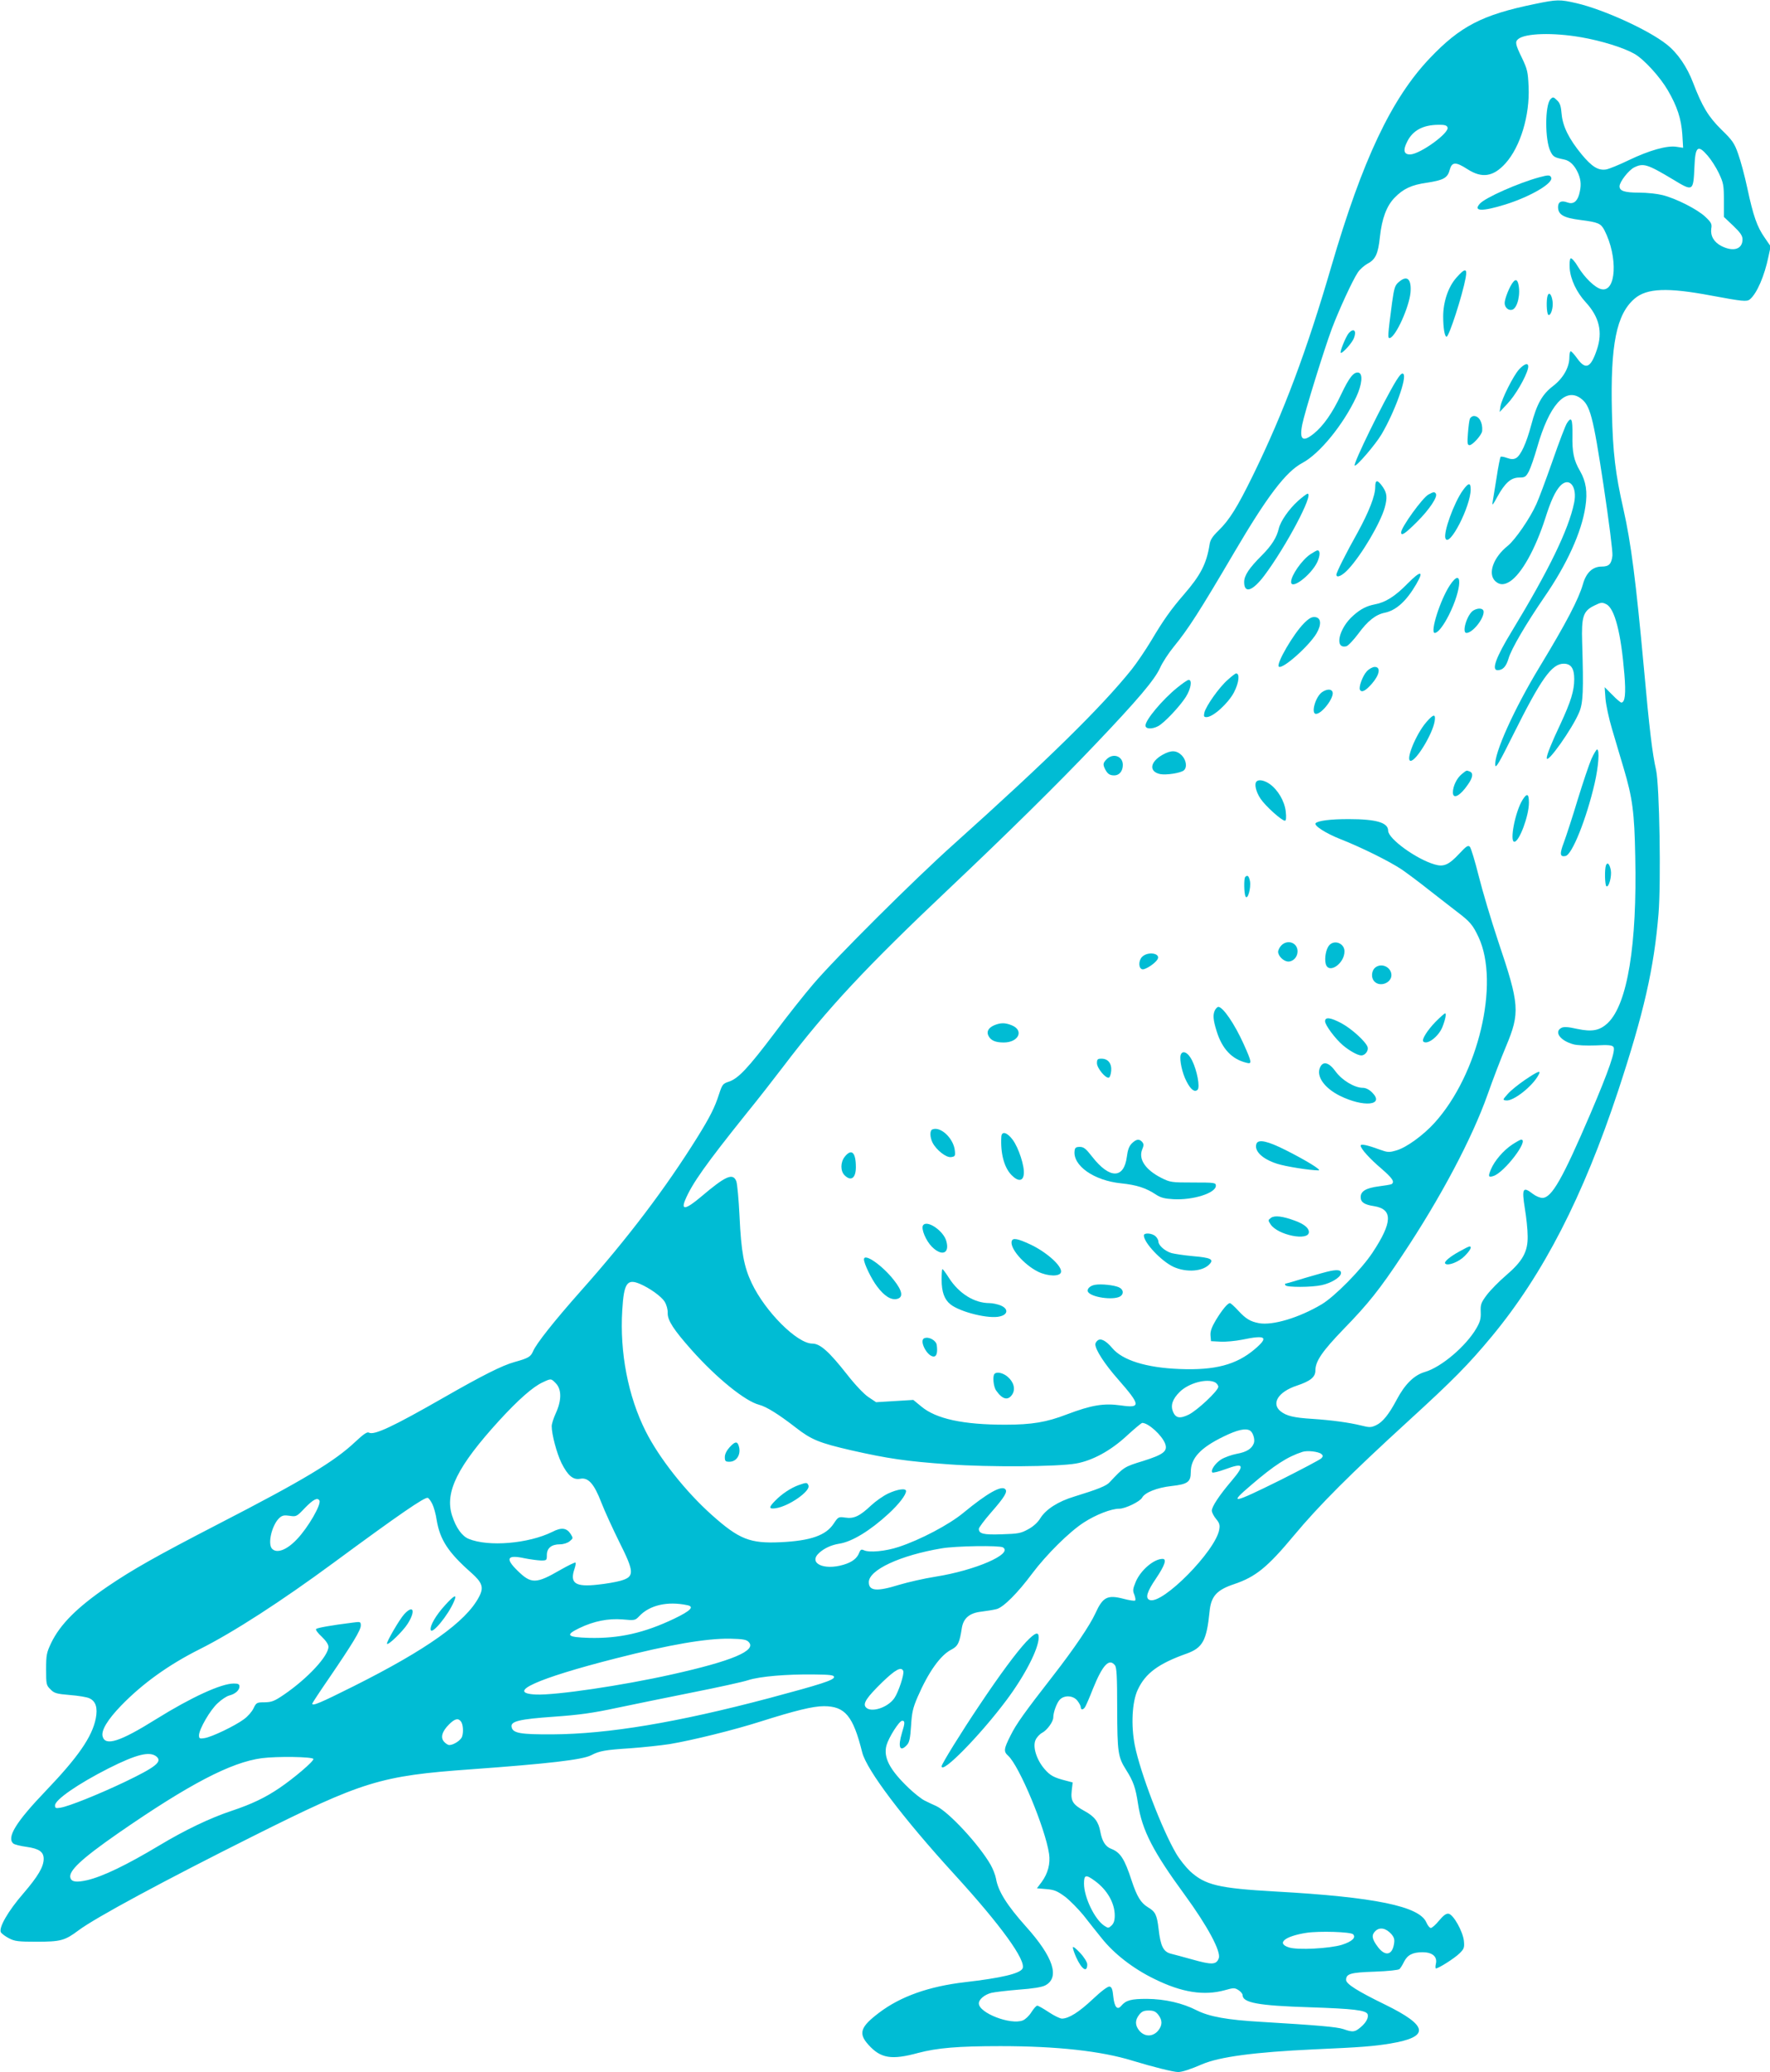 <?xml version="1.0" standalone="no"?>
<!DOCTYPE svg PUBLIC "-//W3C//DTD SVG 20010904//EN"
 "http://www.w3.org/TR/2001/REC-SVG-20010904/DTD/svg10.dtd">
<svg version="1.0" xmlns="http://www.w3.org/2000/svg"
 width="1094pt" height="1280pt" viewBox="0 0 1094 1280"
 preserveAspectRatio="xMidYMid meet">
<g transform="translate(0,1280) scale(0.1,-0.1)"
fill="#00bcd4" stroke="none">
<path d="M9485 12775 c-323 -66 -460 -137 -648 -335 -237 -249 -416 -628 -608
-1285 -153 -525 -295 -903 -484 -1290 -97 -198 -146 -277 -214 -343 -37 -36
-51 -57 -55 -87 -19 -118 -55 -188 -159 -308 -79 -91 -127 -159 -200 -282 -36
-60 -91 -141 -122 -180 -185 -231 -519 -559 -1100 -1080 -242 -216 -734 -706
-869 -865 -54 -63 -163 -200 -241 -305 -161 -213 -222 -278 -280 -297 -37 -12
-41 -17 -61 -78 -26 -81 -55 -139 -134 -266 -198 -317 -429 -622 -720 -949
-165 -186 -275 -325 -295 -372 -15 -35 -29 -43 -115 -67 -76 -21 -199 -83
-440 -221 -311 -178 -428 -233 -460 -215 -10 6 -33 -9 -82 -55 -131 -124 -321
-238 -853 -512 -381 -197 -524 -278 -679 -383 -190 -130 -294 -234 -350 -350
-28 -59 -31 -74 -31 -162 0 -92 1 -99 27 -124 23 -24 37 -28 120 -35 52 -4
106 -13 120 -20 40 -18 53 -58 40 -125 -23 -114 -109 -238 -308 -446 -186
-194 -245 -290 -201 -327 8 -6 44 -15 81 -20 78 -11 106 -31 106 -74 0 -49
-35 -108 -125 -213 -95 -109 -156 -215 -139 -242 6 -8 28 -25 50 -36 34 -18
57 -21 169 -21 150 0 176 7 260 70 104 78 529 307 1079 582 680 340 787 373
1346 413 482 35 689 59 744 87 51 27 87 33 241 43 83 6 193 18 245 26 142 24
397 87 560 139 215 68 325 95 392 95 131 0 181 -60 237 -285 28 -110 251 -405
569 -753 289 -316 447 -535 422 -583 -17 -31 -130 -58 -356 -84 -223 -26 -398
-88 -531 -189 -115 -87 -129 -127 -66 -197 76 -85 143 -96 308 -51 118 31 246
42 508 42 348 0 623 -30 817 -90 128 -39 253 -70 282 -70 25 0 76 17 148 48
107 46 325 75 690 92 297 13 368 19 473 36 246 41 237 109 -33 241 -170 83
-240 127 -240 152 0 38 27 46 176 51 84 3 148 10 154 16 6 6 19 26 28 45 21
42 53 59 115 59 60 0 92 -27 82 -71 -4 -16 -3 -29 0 -29 17 0 117 64 146 93
28 27 31 36 27 77 -6 58 -65 164 -95 168 -15 2 -32 -11 -58 -42 -21 -26 -44
-46 -51 -46 -8 0 -20 16 -28 34 -42 100 -319 157 -930 191 -356 20 -437 40
-531 126 -25 24 -64 72 -85 108 -88 149 -222 500 -256 669 -24 123 -17 269 18
343 47 102 128 162 303 224 99 36 123 81 141 259 9 95 44 134 152 170 133 45
205 103 370 301 156 187 347 378 707 707 277 253 370 347 517 524 317 383 563
862 779 1514 159 482 222 757 250 1095 16 196 6 794 -15 888 -23 99 -42 258
-76 637 -49 533 -79 767 -126 975 -50 220 -65 348 -71 600 -10 416 28 604 140
700 76 65 203 70 474 19 194 -36 220 -39 239 -23 43 36 90 144 115 266 l13 61
-37 54 c-47 67 -70 133 -107 305 -16 76 -42 172 -57 213 -23 66 -36 84 -104
150 -80 79 -118 142 -174 288 -37 98 -96 185 -164 238 -112 89 -389 215 -556
254 -104 24 -121 24 -260 -5z m287 -205 c127 -22 265 -65 331 -103 60 -35 157
-142 205 -224 59 -101 83 -177 90 -272 l5 -84 -40 6 c-58 10 -170 -22 -297
-83 -58 -28 -121 -54 -140 -57 -48 -7 -87 17 -150 93 -79 96 -117 173 -124
250 -4 49 -10 68 -29 85 -21 21 -25 21 -39 7 -36 -36 -36 -256 0 -325 16 -32
24 -36 82 -48 38 -7 67 -37 89 -87 18 -44 19 -78 5 -130 -13 -45 -38 -62 -74
-48 -36 13 -56 3 -56 -29 0 -47 34 -67 139 -80 109 -14 125 -21 147 -62 86
-167 74 -389 -20 -365 -39 10 -101 70 -142 137 -19 33 -40 56 -46 53 -6 -4 -8
-30 -6 -63 5 -67 43 -147 98 -207 85 -92 107 -185 70 -294 -38 -113 -69 -127
-121 -55 -18 25 -36 45 -41 45 -4 0 -8 -17 -8 -37 0 -63 -39 -130 -100 -177
-68 -52 -101 -110 -136 -242 -30 -113 -65 -188 -94 -204 -15 -8 -30 -8 -55 1
-19 7 -37 10 -40 7 -3 -3 -15 -61 -25 -129 -11 -68 -22 -137 -25 -154 -4 -21
4 -12 29 35 48 87 85 120 136 120 36 0 41 4 60 39 11 22 34 88 51 148 74 259
173 371 268 303 59 -42 77 -108 142 -537 33 -219 58 -415 55 -436 -6 -51 -21
-67 -66 -67 -56 0 -96 -37 -116 -108 -27 -94 -104 -241 -267 -510 -158 -260
-284 -539 -275 -610 3 -21 27 21 110 188 173 347 239 440 313 440 45 0 65 -29
65 -95 0 -72 -21 -139 -84 -275 -56 -118 -86 -193 -86 -213 0 -42 160 184 201
284 24 58 27 131 18 429 -5 163 6 196 77 230 38 19 47 20 71 8 53 -25 92 -177
113 -434 10 -119 4 -174 -19 -174 -5 0 -30 21 -56 48 l-47 47 5 -70 c3 -38 21
-124 41 -190 19 -66 52 -174 71 -239 55 -185 67 -273 72 -546 12 -546 -48
-911 -168 -1028 -50 -48 -97 -58 -191 -38 -58 13 -83 14 -98 6 -46 -25 -6 -79
74 -101 24 -7 82 -9 139 -7 75 4 100 2 109 -9 16 -19 -27 -144 -142 -413 -172
-401 -239 -520 -297 -520 -15 0 -41 11 -59 25 -62 48 -69 34 -49 -92 9 -54 17
-130 17 -169 2 -97 -31 -155 -135 -244 -42 -36 -95 -90 -117 -119 -36 -48 -40
-59 -38 -105 2 -42 -4 -62 -27 -102 -65 -111 -216 -239 -317 -269 -67 -19
-124 -75 -175 -171 -48 -91 -87 -139 -127 -158 -32 -15 -41 -15 -93 -2 -73 18
-181 33 -303 41 -113 7 -158 18 -194 46 -61 48 -16 121 99 159 84 28 115 53
115 93 0 58 42 119 175 257 151 155 223 245 362 455 235 352 432 723 528 995
32 91 83 224 113 295 88 210 84 259 -48 650 -43 129 -97 310 -120 402 -23 92
-48 174 -55 182 -11 11 -21 5 -65 -42 -65 -70 -97 -84 -153 -67 -114 33 -287
159 -287 208 0 50 -72 72 -245 72 -113 0 -188 -10 -203 -25 -14 -14 62 -63
156 -100 125 -49 301 -136 377 -187 33 -23 110 -80 170 -128 61 -47 137 -107
170 -132 82 -62 99 -83 134 -158 132 -284 -2 -849 -273 -1147 -68 -75 -172
-151 -233 -169 -48 -14 -54 -14 -110 6 -73 27 -113 35 -113 23 0 -19 57 -82
128 -142 68 -59 84 -82 63 -96 -6 -3 -42 -9 -81 -14 -77 -10 -110 -30 -110
-66 0 -32 23 -47 83 -56 117 -19 114 -100 -9 -286 -69 -105 -236 -274 -316
-321 -140 -83 -302 -131 -386 -116 -54 10 -82 27 -129 78 -23 25 -46 46 -51
46 -14 0 -48 -41 -87 -105 -26 -44 -35 -69 -33 -95 l3 -35 58 -3 c33 -2 93 4
134 12 148 31 167 17 79 -58 -114 -97 -246 -132 -466 -123 -205 8 -353 54
-416 130 -39 46 -71 62 -90 46 -8 -6 -14 -17 -14 -23 0 -34 58 -123 140 -216
141 -161 143 -180 18 -162 -106 15 -182 2 -333 -55 -127 -49 -217 -64 -383
-64 -259 0 -426 36 -517 112 l-50 41 -115 -7 -115 -7 -48 32 c-28 19 -82 76
-132 140 -111 141 -166 190 -214 190 -94 0 -291 197 -375 374 -48 101 -65 194
-75 411 -5 105 -14 202 -20 218 -21 53 -66 33 -218 -96 -94 -79 -125 -85 -98
-20 42 101 129 223 375 530 75 92 180 227 234 298 271 356 507 609 1031 1104
347 328 663 639 893 881 265 278 368 400 402 474 15 34 53 92 85 131 90 110
160 219 375 585 203 345 318 497 421 551 106 57 251 235 331 405 37 79 43 146
15 152 -30 6 -57 -28 -108 -135 -53 -113 -109 -193 -168 -241 -69 -56 -91 -39
-72 56 15 76 134 460 183 592 44 116 127 297 161 348 12 18 39 42 59 53 50 26
66 61 77 166 12 112 41 191 91 242 53 55 105 79 197 92 104 16 130 29 143 79
14 51 37 52 110 5 90 -58 160 -47 235 36 92 102 151 296 143 473 -4 92 -8 109
-41 178 -41 84 -44 100 -23 117 43 36 217 41 388 11z m-825 -557 c13 -33 -167
-164 -230 -167 -41 -1 -47 26 -18 82 34 66 96 100 189 101 41 1 54 -3 59 -16z
m1608 -175 c21 -24 52 -72 69 -108 28 -60 31 -73 31 -168 l0 -102 58 -55 c44
-42 57 -61 57 -84 0 -61 -57 -78 -130 -41 -47 24 -69 63 -63 108 5 28 0 38
-36 72 -48 46 -181 114 -266 135 -32 8 -97 15 -143 15 -90 0 -122 10 -122 39
0 27 55 98 89 116 58 29 82 22 242 -74 124 -75 125 -75 132 79 5 126 21 139
82 68z m-6598 -6970 c60 -26 131 -77 151 -109 12 -20 20 -49 19 -71 -1 -45 37
-103 148 -228 155 -174 331 -316 417 -338 46 -12 121 -59 228 -142 95 -74 145
-94 340 -139 230 -52 340 -68 605 -87 244 -18 671 -15 785 5 103 18 216 80
315 172 47 43 90 79 95 79 38 0 121 -76 141 -127 18 -47 -8 -68 -135 -108
-118 -36 -120 -38 -207 -131 -20 -23 -73 -44 -219 -89 -100 -30 -176 -79 -210
-134 -15 -25 -43 -51 -75 -68 -45 -25 -62 -28 -163 -31 -114 -4 -142 3 -142
34 0 7 34 53 76 101 84 96 103 128 87 144 -24 24 -111 -25 -258 -146 -88 -73
-266 -167 -400 -211 -81 -27 -184 -37 -217 -20 -14 6 -20 3 -27 -15 -13 -35
-43 -59 -97 -75 -123 -37 -220 10 -151 73 32 29 75 49 125 57 78 12 190 80
304 185 64 59 108 116 108 140 0 19 -52 12 -110 -15 -30 -14 -77 -47 -105 -73
-71 -67 -107 -84 -160 -76 -42 6 -44 5 -72 -37 -48 -73 -142 -106 -328 -115
-189 -9 -257 18 -425 168 -162 144 -326 352 -409 517 -109 216 -161 488 -145
747 10 170 30 198 111 163z m-522 -613 c37 -37 37 -107 -1 -188 -13 -29 -24
-63 -24 -77 0 -52 31 -167 60 -227 39 -78 72 -107 117 -98 49 9 85 -31 129
-145 20 -52 70 -161 110 -242 96 -191 97 -218 10 -243 -28 -8 -91 -19 -140
-24 -140 -16 -176 8 -145 98 6 18 9 35 6 38 -3 3 -46 -18 -95 -46 -149 -86
-179 -87 -264 -3 -77 75 -63 99 43 76 35 -7 81 -13 102 -14 36 0 37 1 37 34 0
43 29 66 81 66 21 0 47 8 60 19 22 18 22 19 6 45 -25 38 -57 42 -113 13 -147
-73 -396 -94 -518 -43 -41 17 -78 69 -102 144 -46 144 33 303 290 585 120 131
211 211 271 238 51 24 51 24 80 -6z m4076 5 c10 -6 19 -18 19 -27 0 -24 -130
-146 -183 -172 -54 -26 -80 -22 -97 18 -16 40 -3 78 41 122 55 55 169 86 220
59z m216 -298 c18 -12 31 -55 23 -77 -13 -35 -45 -55 -106 -66 -32 -6 -76 -22
-97 -35 -37 -24 -66 -68 -54 -80 4 -4 40 5 81 20 114 42 122 27 39 -71 -76
-89 -123 -160 -123 -185 0 -11 12 -34 26 -51 21 -25 25 -38 20 -65 -21 -131
-351 -466 -430 -436 -29 11 -17 51 39 133 54 80 68 121 41 121 -54 0 -135 -69
-166 -141 -18 -44 -20 -55 -9 -80 6 -16 9 -33 5 -36 -3 -4 -37 1 -74 11 -97
25 -126 10 -171 -89 -34 -75 -134 -222 -260 -384 -179 -230 -230 -301 -265
-372 -42 -83 -44 -99 -15 -125 69 -62 230 -449 253 -606 9 -60 -7 -121 -45
-173 l-30 -40 59 -5 c49 -4 67 -12 115 -47 31 -24 82 -76 114 -115 31 -40 82
-104 112 -141 77 -97 196 -189 326 -252 170 -84 307 -105 437 -69 53 15 59 15
83 0 14 -9 25 -23 25 -30 0 -48 95 -66 417 -76 269 -9 346 -18 356 -43 7 -20
-9 -52 -43 -80 -36 -31 -49 -32 -106 -12 -41 14 -161 24 -510 45 -209 12 -319
32 -397 71 -88 45 -196 70 -308 71 -98 0 -129 -8 -159 -43 -24 -29 -42 -8 -49
57 -4 44 -10 60 -23 62 -11 2 -51 -28 -104 -78 -85 -80 -147 -119 -190 -120
-12 0 -49 18 -82 40 -33 22 -65 40 -71 40 -6 0 -22 -18 -36 -40 -14 -23 -38
-45 -53 -51 -76 -30 -272 46 -272 105 0 25 35 54 77 65 21 5 97 14 170 20 84
6 142 15 163 26 92 48 51 175 -119 364 -117 131 -172 218 -185 296 -4 22 -19
60 -33 85 -71 124 -258 326 -336 363 -20 9 -53 24 -72 34 -19 9 -63 44 -98 77
-118 113 -158 189 -138 264 14 49 79 152 97 152 18 0 18 -13 -1 -74 -27 -89
-13 -123 31 -75 15 16 20 42 25 118 5 81 11 110 41 179 67 154 141 258 209
292 40 21 50 42 64 134 10 60 48 92 120 100 33 4 76 11 95 16 42 11 130 99
220 220 87 116 230 258 319 315 74 48 169 85 219 85 37 0 128 44 141 68 17 32
92 62 181 72 101 11 120 25 120 87 0 85 59 149 203 219 86 42 137 53 164 36z
m440 -144 c11 -9 11 -14 1 -26 -7 -8 -121 -68 -252 -134 -301 -149 -325 -153
-184 -33 143 123 225 176 318 206 30 10 99 2 117 -13z m-5495 -309 c9 -18 22
-63 27 -99 20 -121 71 -200 213 -325 70 -62 80 -92 48 -151 -80 -152 -322
-324 -773 -550 -208 -104 -257 -125 -257 -108 0 3 47 75 105 159 144 211 195
295 195 323 0 24 -2 25 -52 18 -130 -16 -217 -32 -224 -39 -5 -5 11 -26 34
-47 26 -25 42 -48 42 -63 0 -57 -128 -195 -274 -295 -59 -40 -75 -47 -120 -48
-49 0 -52 -2 -69 -37 -9 -20 -36 -51 -60 -68 -54 -40 -197 -109 -242 -116 -31
-5 -35 -3 -35 17 0 37 69 157 116 199 23 22 55 43 71 47 36 9 63 32 63 56 0
14 -8 18 -35 18 -78 0 -263 -85 -480 -220 -224 -140 -315 -169 -331 -106 -9
37 31 103 115 190 132 136 292 251 483 347 210 105 508 298 831 536 406 299
562 406 581 400 6 -2 19 -19 28 -38z m-698 22 c14 -23 -70 -168 -138 -239 -63
-67 -124 -90 -154 -60 -30 30 -1 150 46 192 17 15 30 17 63 12 40 -6 43 -5 94
49 51 52 77 66 89 46z m4225 -290 c64 -40 -170 -142 -417 -181 -70 -11 -170
-34 -224 -50 -138 -43 -188 -39 -188 16 0 76 194 166 450 209 87 15 358 19
379 6z m-1951 -357 c45 -9 22 -34 -80 -83 -186 -89 -343 -124 -528 -119 -135
4 -149 17 -60 60 91 44 180 61 268 54 75 -7 78 -6 102 19 64 69 175 95 298 69z
m379 -227 c53 -53 -102 -118 -475 -201 -308 -69 -717 -129 -839 -124 -194 9 8
100 492 223 336 86 560 124 707 122 78 -2 101 -5 115 -20z m2264 -144 c11 -13
14 -70 14 -267 1 -272 5 -300 55 -379 45 -71 59 -111 74 -211 25 -163 94 -296
289 -562 141 -193 225 -350 210 -391 -15 -41 -42 -42 -166 -7 -51 14 -109 30
-130 35 -47 12 -64 47 -76 153 -10 87 -20 107 -66 134 -44 27 -68 66 -101 166
-43 132 -69 173 -126 195 -35 13 -56 46 -67 105 -11 62 -36 95 -97 128 -73 40
-87 62 -80 125 l6 52 -42 11 c-75 19 -98 32 -133 73 -48 56 -73 135 -55 177 7
17 26 38 42 46 30 16 68 68 68 94 0 32 22 92 41 111 29 29 83 25 108 -7 12
-15 21 -33 21 -40 0 -20 18 -17 29 5 6 11 27 59 46 108 60 148 100 191 136
146z m-1308 -36 c7 -18 -29 -129 -55 -167 -41 -60 -147 -93 -177 -56 -19 23 6
60 102 154 81 78 118 99 130 69z m-428 -37 c0 -19 -82 -45 -400 -130 -570
-151 -996 -222 -1340 -224 -200 -1 -246 7 -253 46 -7 35 49 48 261 63 158 11
242 23 387 54 102 21 313 65 470 96 157 31 312 65 345 76 72 23 235 37 405 35
102 -1 125 -4 125 -16z m-2307 -273 c14 -17 18 -65 8 -95 -7 -22 -52 -52 -79
-52 -8 0 -22 9 -32 20 -24 26 -13 64 30 107 35 35 56 41 73 20z m-1881 -218
c38 -32 -4 -65 -198 -158 -160 -76 -344 -150 -395 -158 -29 -5 -34 -3 -34 14
0 35 142 133 331 229 173 87 254 107 296 73z m970 -15 c4 -13 -120 -119 -212
-181 -86 -58 -169 -98 -292 -139 -133 -44 -290 -119 -448 -214 -202 -121 -349
-192 -447 -215 -63 -14 -94 -11 -102 12 -17 42 64 118 294 278 438 303 698
439 889 464 94 12 313 9 318 -5z m4830 -753 c76 -55 123 -137 123 -214 0 -31
-6 -49 -20 -62 -18 -17 -21 -17 -45 -1 -59 39 -125 176 -125 260 0 55 11 58
67 17z m1832 -328 c18 -21 22 -34 17 -62 -11 -70 -55 -78 -100 -18 -37 49 -40
73 -16 97 27 27 65 20 99 -17z m-236 -2 c20 -20 -6 -45 -69 -65 -75 -23 -275
-34 -328 -16 -78 25 -26 69 109 90 79 12 273 6 288 -9z m-1204 -497 c27 -35
26 -66 -2 -100 -33 -37 -81 -37 -114 0 -28 34 -29 65 -2 100 16 20 29 26 59
26 30 0 43 -6 59 -26z"/>
<path d="M9515 11705 c-130 -35 -335 -126 -368 -163 -44 -48 13 -50 158 -5
153 48 294 130 283 165 -6 18 -18 18 -73 3z"/>
<path d="M9001 11084 c-50 -57 -81 -149 -81 -239 0 -71 9 -125 21 -125 15 0
97 252 118 364 11 61 -4 61 -58 0z"/>
<path d="M8645 11057 c-23 -19 -28 -35 -41 -127 -27 -205 -28 -223 -13 -218
38 12 118 190 127 280 7 85 -21 111 -73 65z"/>
<path d="M9352 11057 c-21 -25 -52 -102 -52 -129 0 -28 24 -49 48 -41 32 12
52 99 36 161 -7 25 -17 28 -32 9z"/>
<path d="M9566 10975 c-10 -26 -7 -113 4 -120 15 -9 32 46 26 84 -6 42 -21 59
-30 36z"/>
<path d="M8337 10743 c-19 -22 -60 -123 -49 -123 14 0 71 64 81 93 17 45 -2
62 -32 30z"/>
<path d="M9389 10518 c-36 -40 -106 -180 -115 -228 l-5 -35 48 51 c48 50 114
163 127 217 9 38 -17 36 -55 -5z"/>
<path d="M8630 10449 c-79 -129 -268 -515 -257 -525 9 -9 128 129 166 193 82
139 158 350 135 373 -8 8 -20 -3 -44 -41z"/>
<path d="M9085 10213 c-4 -10 -9 -51 -12 -90 -5 -62 -3 -73 10 -73 19 0 77 65
78 88 4 52 -19 92 -51 92 -10 0 -21 -8 -25 -17z"/>
<path d="M9685 10186 c-9 -13 -49 -118 -89 -233 -40 -114 -85 -235 -100 -267
-38 -86 -131 -221 -177 -258 -90 -72 -125 -173 -77 -218 27 -25 55 -25 92 -1
71 47 155 198 216 386 35 111 62 169 93 203 56 60 108 -4 86 -106 -34 -164
-156 -415 -385 -792 -97 -159 -127 -240 -88 -240 33 0 53 22 68 72 17 60 110
217 221 379 139 201 231 402 254 559 14 90 4 156 -33 220 -39 67 -49 115 -47
223 1 100 -6 116 -34 73z"/>
<path d="M8500 9791 c0 -54 -39 -153 -109 -281 -73 -130 -131 -246 -131 -260
0 -23 36 -7 73 33 83 89 199 286 226 382 16 59 14 88 -11 125 -34 49 -48 49
-48 1z"/>
<path d="M9041 9770 c-54 -75 -121 -260 -107 -296 23 -60 156 198 156 303 0
44 -14 42 -49 -7z"/>
<path d="M8829 9745 c-37 -20 -169 -203 -169 -234 0 -25 26 -7 100 67 75 75
127 153 115 172 -8 13 -15 12 -46 -5z"/>
<path d="M8022 9705 c-55 -50 -107 -124 -118 -170 -13 -56 -45 -106 -105 -166
-79 -79 -109 -124 -109 -165 0 -73 52 -56 125 41 134 179 307 505 267 505 -5
0 -32 -20 -60 -45z"/>
<path d="M8099 9376 c-53 -36 -119 -131 -119 -171 0 -51 121 40 161 121 19 41
20 74 2 74 -5 0 -24 -11 -44 -24z"/>
<path d="M8700 9195 c-78 -80 -138 -117 -205 -129 -49 -10 -85 -28 -130 -68
-90 -78 -120 -210 -43 -190 10 2 44 38 74 78 57 78 107 118 164 129 70 15 133
72 194 177 49 84 27 85 -54 3z"/>
<path d="M8961 9184 c-60 -91 -124 -294 -93 -294 19 0 53 43 87 110 82 163 87
306 6 184z"/>
<path d="M9107 9029 c-39 -23 -74 -139 -43 -139 37 0 106 85 106 130 0 23 -32
27 -63 9z"/>
<path d="M8060 8950 c-66 -66 -173 -250 -156 -268 21 -20 185 125 233 205 32
55 29 97 -9 101 -20 2 -37 -7 -68 -38z"/>
<path d="M8448 8653 c-26 -28 -52 -99 -42 -115 11 -18 34 -6 73 38 48 55 57
104 18 104 -13 0 -35 -12 -49 -27z"/>
<path d="M7588 8600 c-52 -45 -134 -161 -144 -202 -5 -23 -3 -28 13 -28 41 0
134 85 170 153 31 60 37 117 13 117 -4 0 -28 -18 -52 -40z"/>
<path d="M7275 8551 c-90 -73 -195 -198 -195 -233 0 -22 39 -24 78 -4 38 20
134 122 171 180 32 51 41 106 18 106 -7 0 -39 -22 -72 -49z"/>
<path d="M8171 8524 c-41 -29 -70 -134 -37 -134 37 0 115 103 102 136 -7 19
-36 18 -65 -2z"/>
<path d="M8815 8338 c-65 -76 -130 -238 -96 -238 35 0 135 166 148 243 8 49
-6 48 -52 -5z"/>
<path d="M9836 8111 c-14 -32 -52 -145 -85 -252 -32 -107 -71 -225 -85 -263
-27 -71 -25 -91 10 -84 41 7 130 232 180 448 24 105 32 210 15 210 -4 0 -20
-26 -35 -59z"/>
<path d="M7185 8137 c-78 -44 -85 -104 -14 -119 38 -7 125 6 146 23 22 19 15
64 -13 93 -33 32 -66 33 -119 3z"/>
<path d="M6840 8110 c-23 -23 -24 -33 -9 -63 15 -28 28 -37 56 -37 31 0 53 26
53 65 0 54 -60 75 -100 35z"/>
<path d="M9035 8018 c-30 -24 -55 -74 -55 -113 0 -46 46 -21 94 50 30 43 33
70 10 79 -21 8 -18 9 -49 -16z"/>
<path d="M7767 7973 c-16 -15 -5 -63 24 -107 31 -46 131 -136 151 -136 7 0 9
20 5 56 -7 65 -49 136 -101 172 -32 22 -66 28 -79 15z"/>
<path d="M9410 7858 c-45 -73 -81 -258 -50 -258 30 0 90 160 90 241 0 57 -12
62 -40 17z"/>
<path d="M9926 7454 c-9 -25 -7 -122 3 -129 15 -9 34 63 27 100 -8 39 -21 52
-30 29z"/>
<path d="M7697 7383 c-10 -9 -8 -106 2 -122 13 -21 34 53 27 95 -7 33 -15 41
-29 27z"/>
<path d="M7920 6960 c-11 -11 -20 -29 -20 -40 0 -27 35 -60 63 -60 31 0 57 29
57 63 0 53 -61 76 -100 37z"/>
<path d="M8216 6961 c-20 -22 -31 -80 -22 -115 17 -66 116 0 116 77 0 49 -61
74 -94 38z"/>
<path d="M7059 6889 c-23 -23 -23 -72 2 -77 18 -3 77 35 93 61 23 38 -59 52
-95 16z"/>
<path d="M8503 6825 c-27 -19 -31 -66 -7 -89 34 -35 104 -8 104 40 0 48 -58
77 -97 49z"/>
<path d="M7510 6561 c-15 -29 -12 -61 10 -132 34 -109 94 -172 183 -194 37
-10 35 1 -16 115 -56 124 -128 230 -157 230 -5 0 -14 -9 -20 -19z"/>
<path d="M8873 6488 c-52 -54 -87 -110 -76 -122 24 -23 94 30 118 89 18 45 26
85 17 85 -4 0 -31 -24 -59 -52z"/>
<path d="M8190 6491 c0 -23 62 -107 110 -148 40 -34 92 -63 114 -63 23 0 45
28 39 51 -9 32 -97 113 -162 148 -68 36 -101 40 -101 12z"/>
<path d="M6144 6466 c-36 -16 -48 -40 -34 -66 15 -28 43 -40 94 -40 91 0 127
74 50 106 -41 17 -70 17 -110 0z"/>
<path d="M7297 6281 c-7 -30 10 -111 36 -160 26 -52 51 -71 69 -53 16 16 -3
119 -34 181 -25 51 -61 67 -71 32z"/>
<path d="M6780 6232 c0 -30 54 -96 74 -89 6 2 12 21 14 41 4 46 -19 76 -60 76
-24 0 -28 -4 -28 -28z"/>
<path d="M8159 6206 c-25 -54 26 -127 122 -175 147 -73 280 -60 200 20 -19 19
-40 29 -58 29 -51 0 -129 47 -168 101 -41 57 -78 66 -96 25z"/>
<path d="M9427 6130 c-41 -28 -90 -67 -108 -88 -32 -36 -32 -37 -11 -40 44 -7
164 87 201 157 18 32 0 26 -82 -29z"/>
<path d="M5763 5823 c-17 -6 -16 -48 1 -82 24 -46 84 -93 114 -89 24 3 27 7
24 37 -6 77 -88 155 -139 134z"/>
<path d="M6189 5778 c-6 -102 17 -190 63 -237 41 -42 72 -39 76 7 5 48 -32
161 -68 210 -34 47 -69 57 -71 20z"/>
<path d="M6995 5736 c-16 -16 -25 -40 -30 -81 -18 -139 -107 -139 -215 0 -38
49 -52 60 -76 60 -23 0 -30 -5 -32 -23 -13 -92 119 -185 287 -202 96 -10 153
-28 215 -69 30 -20 55 -26 108 -29 122 -7 263 38 263 83 0 19 -7 20 -140 20
-135 0 -142 1 -198 29 -98 50 -142 116 -117 176 10 24 10 33 0 45 -18 21 -37
19 -65 -9z"/>
<path d="M9346 5729 c-54 -36 -109 -100 -131 -153 -18 -43 -16 -51 15 -41 68
21 223 225 172 225 -5 0 -30 -14 -56 -31z"/>
<path d="M7766 5735 c-16 -44 34 -94 127 -124 52 -17 204 -41 257 -41 22 1
-78 62 -203 125 -111 56 -169 69 -181 40z"/>
<path d="M5221 5654 c-27 -34 -27 -88 -1 -114 40 -40 70 -18 70 50 0 92 -27
117 -69 64z"/>
<path d="M7856 5277 c-19 -14 -19 -16 -3 -40 43 -67 237 -106 237 -48 0 25
-29 49 -86 70 -75 28 -126 34 -148 18z"/>
<path d="M5705 5230 c-13 -21 18 -95 55 -132 61 -61 111 -42 89 35 -17 64
-121 134 -144 97z"/>
<path d="M7070 5168 c0 -45 108 -159 183 -194 81 -37 186 -29 226 20 23 27 1
37 -105 46 -55 5 -114 14 -133 19 -41 12 -81 48 -81 71 0 9 -8 24 -18 33 -22
20 -72 23 -72 5z"/>
<path d="M6254 5135 c-17 -42 73 -147 162 -191 62 -30 137 -31 142 -2 7 37
-90 124 -191 171 -75 35 -106 41 -113 22z"/>
<path d="M9020 5069 c-60 -33 -98 -65 -87 -75 16 -16 83 10 119 46 35 35 48
60 31 60 -5 0 -33 -14 -63 -31z"/>
<path d="M5340 5020 c0 -26 46 -121 81 -167 45 -60 87 -86 124 -77 39 10 33
49 -20 116 -72 92 -185 170 -185 128z"/>
<path d="M5820 4895 c0 -76 17 -123 55 -153 61 -48 240 -92 306 -74 50 12 52
47 5 67 -19 8 -51 15 -70 15 -94 0 -189 59 -251 156 -19 30 -37 54 -40 54 -3
0 -5 -29 -5 -65z"/>
<path d="M8225 4949 c-22 -4 -93 -24 -157 -43 -65 -20 -120 -36 -123 -36 -4 0
-3 -4 0 -10 8 -13 161 -13 224 1 56 12 114 46 119 71 4 21 -15 26 -63 17z"/>
<path d="M6768 4863 c-31 -5 -53 -27 -43 -44 21 -33 151 -52 196 -29 27 15 24
45 -6 58 -29 13 -109 22 -147 15z"/>
<path d="M5713 4533 c-34 -13 17 -113 58 -113 18 0 25 25 19 70 -3 29 -49 55
-77 43z"/>
<path d="M6147 4313 c-13 -13 -7 -79 10 -103 38 -55 73 -64 99 -25 22 33 10
78 -28 110 -28 24 -67 33 -81 18z"/>
<path d="M4509 3859 c-18 -20 -29 -42 -29 -60 0 -25 4 -29 28 -29 49 0 76 52
56 104 -9 23 -23 20 -55 -15z"/>
<path d="M4937 3626 c-48 -17 -104 -54 -145 -96 -42 -42 -41 -54 4 -47 82 13
214 106 201 140 -8 20 -11 20 -60 3z"/>
<path d="M6343 2658 c-61 -66 -159 -197 -290 -393 -109 -162 -233 -362 -233
-376 0 -52 238 191 399 406 115 153 201 320 201 390 0 38 -22 30 -77 -27z"/>
<path d="M6631 770 c0 -8 9 -35 20 -60 35 -77 69 -99 69 -45 0 13 -18 43 -45
72 -25 27 -44 41 -44 33z"/>
<path d="M2751 2884 c-56 -61 -94 -126 -89 -152 6 -34 109 91 144 175 21 48 3
41 -55 -23z"/>
<path d="M2499 2829 c-29 -31 -114 -177 -107 -184 9 -9 98 78 127 123 51 80
37 122 -20 61z"/>
</g>
</svg>
